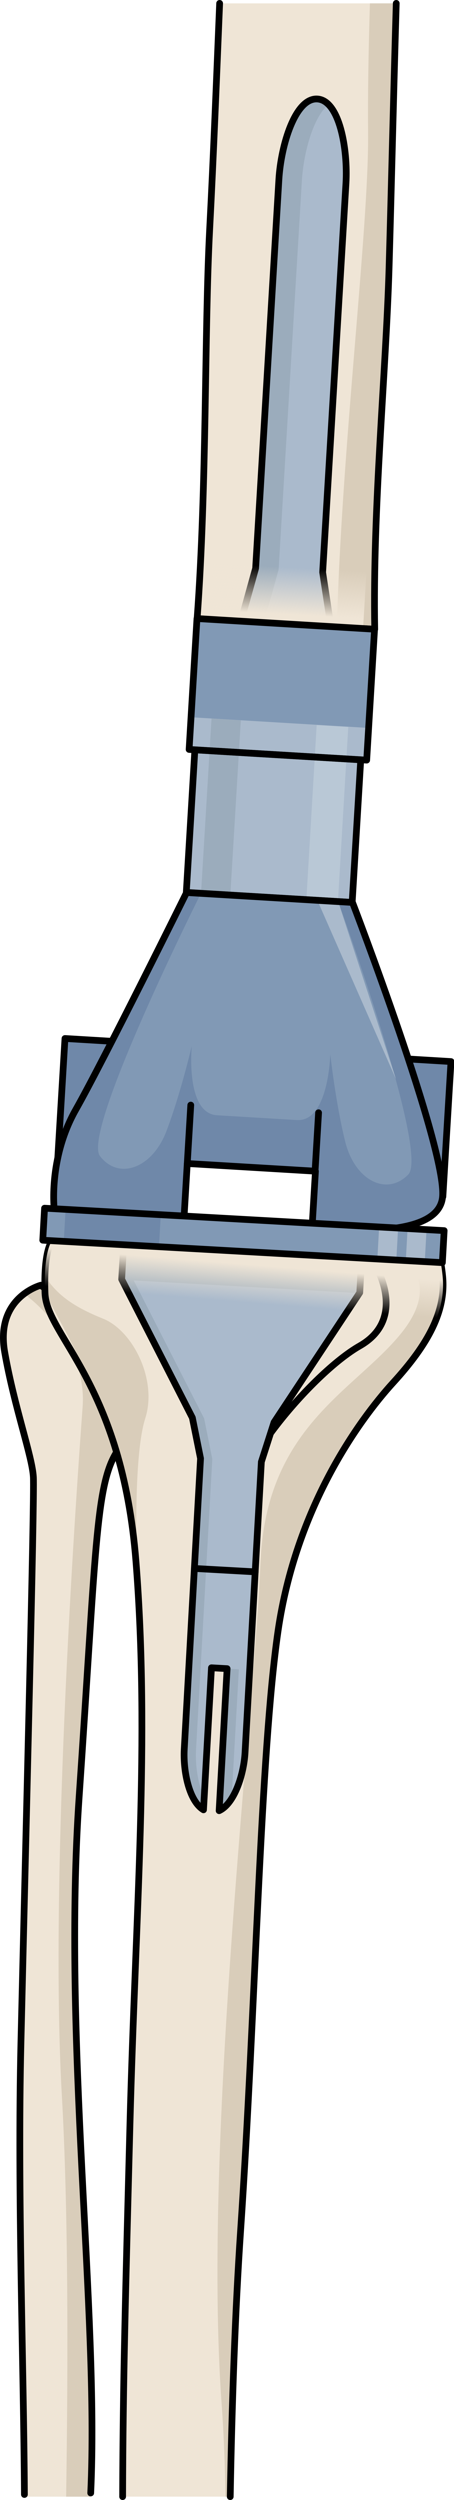 <?xml version="1.0" encoding="utf-8"?>
<!-- Generator: Adobe Illustrator 16.0.0, SVG Export Plug-In . SVG Version: 6.00 Build 0)  -->
<!DOCTYPE svg PUBLIC "-//W3C//DTD SVG 1.1//EN" "http://www.w3.org/Graphics/SVG/1.1/DTD/svg11.dtd">
<svg version="1.1" id="Layer_1" xmlns="http://www.w3.org/2000/svg" xmlns:xlink="http://www.w3.org/1999/xlink" x="0px" y="0px"
	 width="67.548px" height="371.812px" viewBox="-0.247 0.5 67.548 371.812" enable-background="new -0.247 0.5 67.548 371.812"
	 xml:space="preserve">
<g>
	<g>
		<g>
			<path fill="#EFE5D6" d="M58.708,1H32.431c-0.455,11.004-0.901,22.412-1.487,33.681c-0.784,15.143-0.401,37.947-1.862,57.828
				l26.424,1.581c-0.32-17.866,1.682-38.271,2.137-53.851C57.981,28.523,58.298,14.98,58.708,1z"/>
			<path fill="#D9CDBA" d="M58.708,1h-3.916c-0.219,7.188-0.328,13.732-0.273,19.166c0.146,14.146-3.969,47.152-4.639,73.587
				l5.625,0.337c-0.32-17.866,1.682-38.271,2.137-53.851C57.981,28.523,58.298,14.98,58.708,1z"/>
			<path fill="none" stroke="#000000" stroke-linecap="round" stroke-linejoin="round" stroke-miterlimit="10" d="M32.431,1
				c-0.455,11.004-0.901,22.412-1.487,33.681c-0.784,15.143-0.401,37.947-1.862,57.828l26.424,1.581
				c-0.32-17.866,1.682-38.271,2.137-53.851C57.981,28.523,58.296,14.981,58.708,1"/>
		</g>
		<g>
			
				<rect x="28.477" y="93.281" transform="matrix(0.998 0.06 -0.06 0.998 6.236 -2.31)" fill="#AABACC" width="26.474" height="19.507"/>
			
				<rect x="28.127" y="112.755" transform="matrix(0.998 0.06 -0.06 0.998 7.439 -2.197)" fill="#AABACC" width="24.73" height="21.248"/>
			<path fill="#AABACC" d="M35.597,92.897l2.188-7.877c0,0,3.154-52.714,3.463-57.844c0.31-5.128,2.443-12.15,5.719-11.954
				c3.277,0.195,4.562,7.424,4.258,12.552c-0.311,5.129-3.467,57.845-3.467,57.845L48.99,93.7"/>
			<path fill="#9BACBC" d="M44.667,27.382c0.248-4.146,1.691-9.522,3.967-11.331c-0.481-0.49-1.035-0.79-1.666-0.828
				c-3.273-0.196-5.41,6.826-5.719,11.954c-0.31,5.13-3.463,57.844-3.463,57.844l-2.188,7.877l3.419,0.205l2.188-7.876
				C41.205,85.226,44.359,32.51,44.667,27.382z"/>
			<path fill="none" stroke="#000000" stroke-linecap="round" stroke-linejoin="round" stroke-miterlimit="10" d="M35.597,92.897
				l2.188-7.877c0,0,3.154-52.714,3.463-57.844c0.31-5.128,2.443-12.15,5.719-11.954c3.277,0.195,4.562,7.424,4.258,12.552
				c-0.311,5.129-3.467,57.845-3.467,57.845L48.99,93.7"/>
			
				<linearGradient id="SVGID_1_" gradientUnits="userSpaceOnUse" x1="67.48" y1="-118.096" x2="67.855" y2="-111.093" gradientTransform="matrix(1 0 0 -1 -25.08 -26.21)">
				<stop  offset="0" style="stop-color:#EFE5D6"/>
				<stop  offset="1" style="stop-color:#EFE5D6;stop-opacity:0"/>
			</linearGradient>
			<polygon fill="url(#SVGID_1_)" points="53.785,93.768 30.83,92.393 31.408,82.766 54.359,84.14 			"/>
			
				<rect x="28.613" y="93.288" transform="matrix(-0.998 -0.06 0.06 -0.998 77.605 203.583)" fill="#8199B5" width="26.472" height="14.684"/>
			
				<rect x="30.425" y="107.45" transform="matrix(-0.998 -0.06 0.06 -0.998 57.936 242.707)" fill="#9BACBC" width="4.366" height="26.068"/>
			
				<rect x="46.149" y="108.402" transform="matrix(-0.998 -0.059 0.059 -0.998 89.692 245.545)" fill="#B9C8D6" width="4.709" height="26.069"/>
			
				<rect x="28.477" y="93.281" transform="matrix(0.998 0.06 -0.06 0.998 6.236 -2.31)" fill="none" stroke="#000000" stroke-linecap="round" stroke-linejoin="round" stroke-miterlimit="10" width="26.474" height="19.507"/>
			
				<rect x="28.127" y="112.755" transform="matrix(0.998 0.06 -0.06 0.998 7.439 -2.197)" fill="none" stroke="#000000" stroke-linecap="round" stroke-linejoin="round" stroke-miterlimit="10" width="24.73" height="21.248"/>
			<g>
				
					<rect x="8.6" y="155.151" transform="matrix(-0.998 -0.06 0.06 -0.998 15.854 336.527)" fill="#6F88A9" stroke="#000000" stroke-linecap="round" stroke-linejoin="round" stroke-miterlimit="10" width="8.723" height="25.75"/>
				
					<rect x="57.484" y="158.076" transform="matrix(-0.998 -0.06 0.06 -0.998 113.529 339.692)" fill="#6F88A9" stroke="#000000" stroke-linecap="round" stroke-linejoin="round" stroke-miterlimit="10" width="8.724" height="20.143"/>
				<path fill="#8199B5" d="M27.513,133.241c0,0-12.292,24.887-16.479,32.279c-4.188,7.396-3.193,15.104-3.193,15.104l19.281,1.153
					l0.492-8.236l19.071,1.143l-0.493,8.235c0,0,18.768,2.775,19.406-4.418c0.638-7.193-13.398-43.782-13.398-43.782L27.513,133.241
					z"/>
				<path fill="#6F88A9" d="M27.513,133.241c0,0-12.292,24.887-16.479,32.279c-4.188,7.397-3.193,15.104-3.193,15.104l19.281,1.153
					l0.492-8.236l19.071,1.143l-0.493,8.235c0,0,18.768,2.775,19.406-4.417c0.638-7.194-13.398-43.783-13.398-43.783l-2.13-0.127
					c0,0,13.604,37.326,10.421,40.592c-3.188,3.268-7.935,0.894-9.369-4.868c-1.434-5.761-2.229-13.03-2.229-13.03
					s-0.219,10.074-4.963,9.793c-3.129-0.188-11.889-0.712-11.889-0.712c-4.744-0.283-3.756-10.315-3.756-10.315
					s-1.658,7.125-3.77,12.675c-2.109,5.548-7.107,7.338-9.884,3.716c-2.771-3.622,15.011-39.067,15.011-39.067L27.513,133.241z"/>
				<polygon fill="#AABACC" points="50.071,134.592 46.975,134.406 58.678,161.01 				"/>
				<g>
					<path fill="none" stroke="#000000" stroke-linecap="round" stroke-linejoin="round" stroke-miterlimit="10" d="M27.513,133.241
						c0,0-12.292,24.887-16.479,32.279c-4.188,7.396-3.193,15.104-3.193,15.104l19.281,1.153l0.492-8.236l19.071,1.143l-0.493,8.235
						c0,0,18.768,2.775,19.406-4.418c0.638-7.193-13.398-43.782-13.398-43.782L27.513,133.241z"/>
					
						<line fill="none" stroke="#000000" stroke-linecap="round" stroke-linejoin="round" stroke-miterlimit="10" x1="27.615" y1="173.541" x2="28.136" y2="164.853"/>
					
						<line fill="none" stroke="#000000" stroke-linecap="round" stroke-linejoin="round" stroke-miterlimit="10" x1="46.63" y1="174.679" x2="47.151" y2="165.99"/>
				</g>
			</g>
		</g>
		<g>
			<g>
				<g>
					<path fill="#EFE5D6" d="M5.818,191.642c0,0-6.81,1.787-5.363,9.977c1.441,8.187,4.088,15.438,4.262,18.557
						c0.178,3.118-1.148,54.519-1.853,84.25c-0.531,22.423,0.427,47.906,0.522,67.39h9.838c0.009-0.181,0.018-0.364,0.024-0.544
						c1.256-26.994-4.217-67.371-1.719-103.575c2.49-36.199,2.432-45.991,5.482-51.084c3.047-5.096,1.475-15.569,1.475-15.569
						L5.818,191.642z"/>
					<path fill="#D9CDBA" d="M5.818,191.643c0,0-1.135,0.308-2.372,1.211l0.615,0.633c0,0,8.693,6.588,7.984,16.264
						c-0.709,9.678-5.004,68.522-3.094,102.304c0.967,17.066,0.946,39.251,0.643,59.761h3.63c0.009-0.181,0.018-0.364,0.024-0.544
						c1.256-26.994-4.217-67.371-1.719-103.575c2.49-36.199,2.432-45.991,5.482-51.084c3.047-5.096,1.475-15.569,1.475-15.569
						L5.818,191.643z"/>
					<path fill="none" stroke="#000000" stroke-linecap="round" stroke-linejoin="round" stroke-miterlimit="10" d="M13.25,371.269
						c1.256-26.994-4.217-67.371-1.719-103.575c2.49-36.199,2.432-45.991,5.482-51.084c3.047-5.096,1.475-15.569,1.475-15.569
						l-12.67-9.396c0,0-6.81,1.787-5.363,9.977c1.441,8.187,4.088,15.438,4.262,18.557c0.178,3.118-1.148,54.52-1.853,84.25
						c-0.528,22.298,0.417,47.624,0.521,67.063"/>
				</g>
				<path fill="#EFE5D6" d="M53.306,183.598c-10.254-0.661-14.345-0.445-14.345-0.445s-10.666-2.21-13.566-1.329
					c-2.905,0.88-12.268,0.092-17.915,3.24c0,0-1.269,1.354-1.034,7.764c0.244,6.413,11.452,13.435,13.534,39.917
					c2.083,26.486-0.072,52.256-0.892,83.614c-0.646,24.783-1.043,38.293-1.092,55.454h16.012
					c0.248-13.562,0.721-27.474,1.548-39.658c2.241-33.073,2.92-70.838,5.562-89.073c2.646-18.238,11.873-31.181,17.137-36.956
					c5.272-5.78,7.871-10.683,7.352-15.84C65.083,185.125,63.789,182.136,53.306,183.598z"/>
				<path fill="#D9CDBA" d="M15.08,196.615c-4.512-1.814-6.879-3.598-8.644-6.326c-0.022,0.745-0.024,1.578,0.01,2.538
					c2.325,4.33,5.541,9.967,8.286,17.073c2.333,5.483,4.454,12.746,5.248,22.844c0.086,1.087,0.153,2.172,0.229,3.256l0.006,0.007
					c0,0-0.867-18.235,1.148-24.556C23.203,205.693,19.511,198.389,15.08,196.615z"/>
				<path fill="#D9CDBA" d="M53.307,183.598c-10.254-0.661-14.344-0.445-14.344-0.445s-0.959-0.196-2.357-0.449l-0.01,0.176
					l6.076,4.712c0,0,9.797-3.775,12.979-1.03c3.064-0.458,10.701,3.822,3.685,12.363c-7.008,8.544-20.051,13.854-20.832,34.088
					c-0.777,20.233-8.625,85.729-5.778,124.967c0.335,4.61,0.506,9.238,0.563,13.836h0.725c0.246-13.562,0.719-27.474,1.546-39.657
					c2.244-33.074,2.92-70.839,5.562-89.074c2.646-18.238,11.873-31.181,17.137-36.956c5.271-5.779,7.871-10.683,7.351-15.84
					C65.083,185.125,63.789,182.136,53.307,183.598z"/>
				<path fill="none" stroke="#000000" stroke-linecap="round" stroke-linejoin="round" stroke-miterlimit="10" d="M55.573,188.656
					c0,0,4.904,7.9-2.293,12.011c-7.194,4.106-19.627,19.066-18.146,24.36"/>
				<path fill="none" stroke="#000000" stroke-linecap="round" stroke-linejoin="round" stroke-miterlimit="10" d="M34.009,371.813
					c0.246-13.562,0.721-27.474,1.548-39.658c2.241-33.073,2.92-70.838,5.562-89.073c2.646-18.238,11.873-31.181,17.137-36.956
					c5.272-5.78,7.871-10.683,7.352-15.84c-0.521-5.159-1.817-8.146-12.299-6.688c-10.254-0.661-14.344-0.445-14.344-0.445
					s-10.668-2.21-13.567-1.329c-2.904,0.88-12.267,0.092-17.915,3.24c0,0-1.268,1.354-1.034,7.764
					c0.244,6.413,11.452,13.435,13.534,39.917c2.083,26.486-0.071,52.256-0.893,83.614c-0.646,24.785-1.043,38.292-1.092,55.454"/>
			</g>
			<g>
				<g>
					<path fill="#AABACC" d="M18.141,185.702l35.42,1.983l-0.283,5.062l-12.754,19.291l0,0l-1.885,5.875
						c0,0-2.209,39.389-2.426,43.221c-0.187,3.294-1.582,7.617-3.857,8.663l1.187-21.127l-2.328-0.131l-1.185,21.127
						c-2.146-1.293-3.048-5.745-2.862-9.04c0.215-3.831,2.422-43.22,2.422-43.22l-1.217-6.052l0,0L17.856,190.76L18.141,185.702z"/>
					<g>
						<path fill="#9BACBC" d="M28.919,260.725c0.215-3.832,2.422-43.221,2.422-43.221l-1.217-6.05l0,0l-10.518-20.599l0.284-5.06
							l-1.75-0.098l-0.284,5.059l10.518,20.597h-0.002l1.219,6.051c0,0-2.209,39.39-2.424,43.221
							c-0.185,3.295,0.72,7.747,2.863,9.04l0.106-1.896C29.181,265.815,28.792,262.995,28.919,260.725z"/>
						<path fill="#9BACBC" d="M35.292,248.769l-1.75-0.1l-1.187,21.127c0.708-0.325,1.331-0.968,1.855-1.796L35.292,248.769z"/>
					</g>
				</g>
				
					<rect x="17.973" y="186.684" transform="matrix(-0.998 -0.056 0.056 -0.998 60.765 380.139)" fill="#9BACBC" width="35.475" height="5.068"/>
				<g>
					
						<rect x="6.206" y="181.93" transform="matrix(0.998 0.056 -0.056 0.998 10.377 -1.726)" fill="#8199B5" width="59.574" height="4.771"/>
					
						<rect x="9.337" y="180.824" transform="matrix(-0.998 -0.056 0.056 -0.998 22.592 367.052)" fill="#6F88A9" width="14.192" height="4.771"/>
					
						<rect x="60.216" y="183.354" transform="matrix(-0.998 -0.056 0.056 -0.998 112.771 374.635)" fill="#AABACC" width="2.828" height="4.77"/>
					
						<rect x="56.049" y="183.128" transform="matrix(-0.998 -0.056 0.056 -0.998 104.391 373.966)" fill="#AABACC" width="2.828" height="4.77"/>
				</g>
				<path fill="none" stroke="#000000" stroke-linecap="round" stroke-linejoin="round" stroke-miterlimit="10" d="M18.141,185.702
					l35.42,1.983l-0.283,5.062l-12.754,19.291l0,0l-1.885,5.875c0,0-2.209,39.389-2.426,43.221
					c-0.187,3.294-1.582,7.617-3.857,8.663l1.187-21.127l-2.328-0.131l-1.185,21.127c-2.146-1.293-3.048-5.745-2.862-9.04
					c0.215-3.831,2.422-43.22,2.422-43.22l-1.217-6.052l0,0L17.856,190.76L18.141,185.702z"/>
				
					<linearGradient id="SVGID_2_" gradientUnits="userSpaceOnUse" x1="61.33" y1="-214.74" x2="60.873" y2="-220.371" gradientTransform="matrix(1 0 0 -1 -25.08 -26.21)">
					<stop  offset="0" style="stop-color:#EFE5D6"/>
					<stop  offset="1" style="stop-color:#EFE5D6;stop-opacity:0"/>
				</linearGradient>
				<path fill="url(#SVGID_2_)" d="M6.446,192.826c0.013,0.321,0.06,0.646,0.124,0.977l57.944,3.252
					c0.941-2.271,1.32-4.496,1.092-6.771c-0.069-0.688-0.155-1.332-0.271-1.938L7.453,185.1
					C7.27,185.341,6.234,186.969,6.446,192.826z"/>
				
					<rect x="6.206" y="181.93" transform="matrix(0.998 0.056 -0.056 0.998 10.377 -1.726)" fill="none" stroke="#000000" stroke-linecap="round" stroke-linejoin="round" stroke-miterlimit="10" width="59.574" height="4.771"/>
				
					<line fill="none" stroke="#000000" stroke-linecap="round" stroke-linejoin="round" stroke-miterlimit="10" x1="28.673" y1="233.767" x2="37.721" y2="234.273"/>
			</g>
		</g>
	</g>
</g>
</svg>
